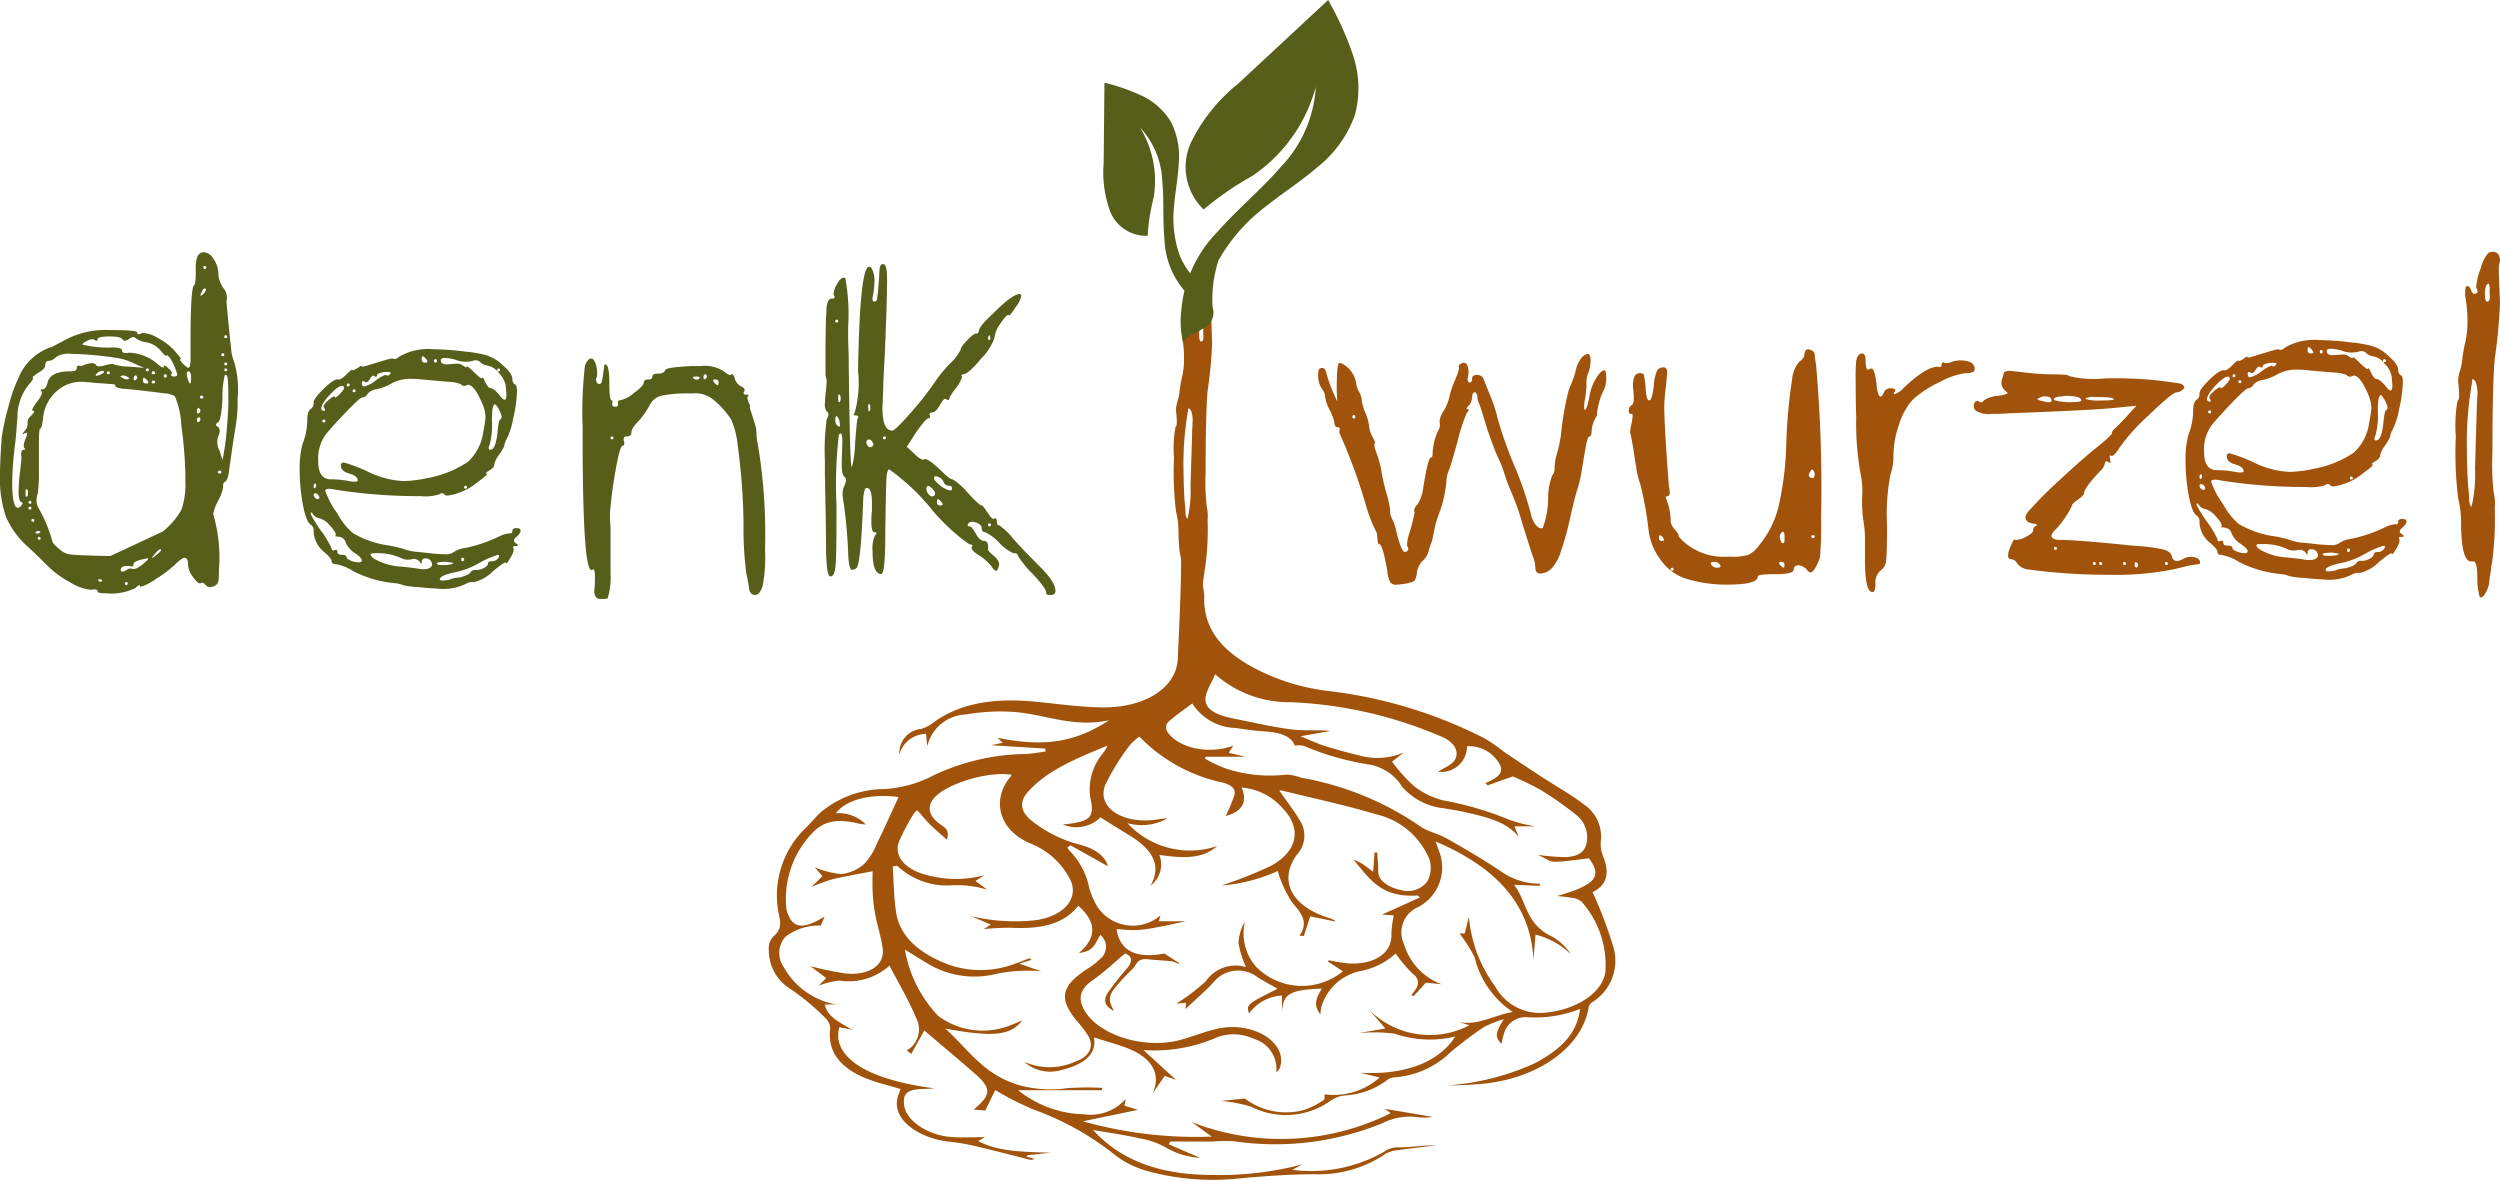 <svg xmlns="http://www.w3.org/2000/svg" xmlns:xlink="http://www.w3.org/1999/xlink" width="156.465" height="73.85" viewBox="0 0 156.465 73.85">
  <defs>
    <clipPath id="clip-path">
      <rect id="Rechteck_2" data-name="Rechteck 2" width="156.465" height="73.85" fill="none"/>
    </clipPath>
  </defs>
  <g id="Gruppe_3" data-name="Gruppe 3" clip-path="url(#clip-path)">
    <path id="Pfad_177" data-name="Pfad 177" d="M12.251,22.455V22.2q0-.946.509-.945a.783.783,0,0,1,.581.382,1.736,1.736,0,0,1,.327.963,1.654,1.654,0,0,0,.291.873.944.944,0,0,1,.218.837q0,.255.291,3.018a2.292,2.292,0,0,0,.181.763,6.238,6.238,0,0,1,.219,2.362,8.306,8.306,0,0,1-.11,1.637q-.182,1.092-.436,2.945-.074.546-.29.618c-.049.025-.073.146-.073.365a3.178,3.178,0,0,1-.309.8,2.864,2.864,0,0,0-.31.835l.036.037v.073a9.51,9.51,0,0,1,.327,3.345,5.071,5.071,0,0,1-.036.726.425.425,0,0,1-.346.346.39.39,0,0,1-.454-.092c-.1-.146-.206-.181-.327-.108h-.036c-.1,0-.244-.139-.437-.418a1.322,1.322,0,0,1-.29-.672c0-.339-.073-.51-.218-.51-.121,0-.339.158-.654.472a7.035,7.035,0,0,1-1.127.837A3.215,3.215,0,0,1,8.8,42.2l-.036-.036c0-.12-.1-.085-.29.109A3.438,3.438,0,0,1,6.58,42.6c-.315,0-.472-.037-.472-.11,0-.121-.134-.157-.4-.108H5.671A3.03,3.03,0,0,1,4.4,41.923a6.1,6.1,0,0,1-1.418-1.034q-.872-.874-1.2-1.164a5.44,5.44,0,0,1-1.4-1.891A7.2,7.2,0,0,1,0,35.216q0-.943.109-2.363a13.938,13.938,0,0,1,.418-1.926,9.491,9.491,0,0,1,.636-1.819,3.372,3.372,0,0,1,2.073-1.926q.036,0,.981-.51a5.417,5.417,0,0,1,2.618-.545c1.163,0,1.745.05,1.745.146,0,.123.085.146.255.073l.036-.036H8.98a2.162,2.162,0,0,1,.927.327,3.856,3.856,0,0,1,1,.762q.254.293.346.418c.059.085.078.127.054.127-.073.025-.025.123.146.292s.278.254.327.254c.1,0,.146-.181.146-.546V26.856q0-3.382.218-3.528c.073-.048.109-.338.109-.873m-5.2,5.381a20.664,20.664,0,0,0-2.581-.218,1.514,1.514,0,0,0-.945.183.711.711,0,0,1-.473.255c-.146,0-.218.085-.218.254s-.158.339-.472.509c-.218.144-.327.242-.327.29.073,0,.036.1-.11.292a3.2,3.2,0,0,0-.835,2.144Q.982,33.071.945,33.253a21.367,21.367,0,0,0-.181,2.4q0,1.6.363,1.6a.209.209,0,0,0,.146-.073c.169-.169.181-.267.036-.29q-.146-.109-.146-.655A11.856,11.856,0,0,1,1.254,35c.06-.533.091-.824.091-.874-.05-.338,0-.508.145-.508.1,0,.109-.037.036-.11s-.049-.265.073-.581c.121-.267.134-.387.036-.364a.277.277,0,0,0-.109.037q-.074.072-.109.036a.763.763,0,0,1,.146-.217.646.646,0,0,0,.163-.472.5.5,0,0,1,.2-.437c.219-.218.267-.327.146-.327s-.036-.194.255-.582q.4-.509.254-.654c-.073-.073-.049-.108.073-.108.146,0,.254-.146.327-.437q.182-.691,1.418-.691c.266,0,.4-.06.4-.181s.048-.181.145-.181a.183.183,0,0,0,.218,0q.726-.291.873,0c.073.071.26.067.564-.019s.478-.1.527-.054a3.6,3.6,0,0,0,1.017.144l.873.073-.654-.29a3.757,3.757,0,0,0-1.309-.365M1.6,36.38c0,.123.012.181.036.181.1,0,.134-.108.109-.327a.146.146,0,0,0-.036-.108c-.073-.073-.109-.037-.109.108Zm.364.545c0-.073-.025-.108-.074-.108a.1.1,0,0,0-.108.108c0,.05.036.073.108.073a.064.064,0,0,0,.074-.073m0,.365c0-.073-.025-.11-.074-.11a.1.1,0,0,0-.108.11c0,.048.036.073.108.073a.065.065,0,0,0,.074-.073m.182.763c0-.073-.025-.11-.073-.11a.1.1,0,0,0-.109.11c0,.048.036.071.109.071a.064.064,0,0,0,.073-.071m.073.763a.174.174,0,0,0,.254,0c.1-.073.06-.108-.108-.108-.1.025-.146.06-.146.108m4.8-9.307c-.048,0-.139-.005-.273-.017s-.308-.025-.526-.037-.412-.03-.582-.054c-.073,0-.169-.007-.29-.019s-.206-.017-.255-.017a2.232,2.232,0,0,0-1.127.29A2.548,2.548,0,0,0,2.69,31.689c-.049.412-.109.619-.182.619q-.074,0-.073,1.018v1.49a11.208,11.208,0,0,1-.072,1.563,1.091,1.091,0,0,0,0,.8,9.258,9.258,0,0,1,.909,2.145q0,.145.436.509a1.231,1.231,0,0,0,.763.345q.473.056,2.327.091h.109l3.272-1.528a4.608,4.608,0,0,0,1.181-1.38A4.857,4.857,0,0,0,11.6,35.58v-.545a27.788,27.788,0,0,0-.254-2.962,5.33,5.33,0,0,0-.4-1.8,1.306,1.306,0,0,0-.618-.181Q8,29.8,7.671,29.8c-.29-.048-.436-.1-.436-.146,0-.1-.073-.146-.219-.146M2.545,39.179a.1.1,0,0,0-.109-.108c-.049,0-.072.036-.072.108a.064.064,0,0,0,.072.073c.073,0,.109-.025.109-.073M8.07,26.692q-.291.2-.4.019c-.073-.121-.352-.183-.836-.183s-.727.062-.727.183c0,.1-.061.108-.181.036q-.183-.145-.691.181c-.073.073-.1.11-.073.11a6.567,6.567,0,0,0,1.854.181q.618,0,.619.181c0,.146.146.2.436.146h.073a2.911,2.911,0,0,1,1.782.764c.218.17.327.206.327.108,0-.121.1-.084.29.11.194.169.255.291.182.364-.024.048-.018.085.019.108a.287.287,0,0,0,.163.036c.121,0,.182-.048.182-.144a4.06,4.06,0,0,0-.4-.947c-.122-.169-.206-.254-.254-.254,0,.123-.122.037-.364-.254a1.55,1.55,0,0,0-.909-.545,1.477,1.477,0,0,1-.726-.292c-.049-.073-.171-.042-.365.092m-1.563,2.09c0-.121-.108-.133-.327-.036a.63.63,0,0,0-.163.146c-.036.048-.036.078,0,.09a.266.266,0,0,0,.163-.019c.218-.1.327-.156.327-.181M6.181,41.833a.163.163,0,0,0,.182.036c.048-.048.023-.1-.073-.146-.146,0-.182.037-.109.11m.691-13.015a.1.1,0,0,0-.109-.11c-.048,0-.073.037-.073.11a.065.065,0,0,0,.073.073c.073,0,.109-.025.109-.073m1.236.327a.89.89,0,0,0-.4-.183.483.483,0,0,0-.182.073.866.866,0,0,0,.4.183.432.432,0,0,0,.181-.073m.837,11.633q.436-.362.29-.362-.872.145-.873.362c0,.1-.036.146-.109.146-.436-.074-.667-.011-.691.183a.045.045,0,0,0,0,.071c.049.1.157.091.327-.017s.29-.14.363-.091q.254.074.691-.292M8,41.979c0-.048-.036-.073-.108-.073a.065.065,0,0,0-.073.073c0,.073.024.108.073.108A.1.1,0,0,0,8,41.979m.364-12.871c0,.171.048.212.146.127s.1-.175,0-.273c-.072,0-.121.05-.146.146m.8.365c.17,0,.157-.1-.036-.292l-.109-.073c-.049,0-.072.062-.072.183s.072.181.218.181m.146-.837c0-.073-.025-.108-.073-.108a.1.1,0,0,0-.109.108c0,.05.036.073.109.073a.064.064,0,0,0,.073-.073m.4.183a.1.1,0,0,0-.11-.11.1.1,0,0,0-.108.11c0,.048.036.073.108.073s.11-.025.11-.073m0,.546c0-.05-.037-.073-.11-.073s-.108.023-.108.073a.1.1,0,0,0,.108.108.1.1,0,0,0,.11-.108m.363,10.542q0-.218-.4.254c-.121.146-.175.224-.163.237s.091-.042.237-.164c.218-.169.327-.278.327-.327M10.434,29c0-.073-.025-.108-.073-.108a.108.108,0,1,0,0,.217c.048,0,.073-.036.073-.108m1.527.108q0-.4-.182-.4c-.073.025-.1.091-.091.2a1.552,1.552,0,0,0,.091.365c.048.133.085.2.109.2.048,0,.073-.121.073-.365m.364,2.073c0,.169.048.212.146.127a.165.165,0,0,0,0-.273c-.025-.048-.055-.054-.091-.019a.224.224,0,0,0-.054.164m0,.545c0,.169.048.212.146.128a.166.166,0,0,0,0-.273c-.073,0-.122.048-.146.146m.4-1.418c0-.049-.036-.073-.109-.073s-.108.024-.108.073a.109.109,0,0,0,.218,0m0-6.436c.146-.169.194-.277.146-.327-.073-.073-.158,0-.255.218q-.183.365.109.108m.182-1.672c0-.048-.036-.073-.109-.073a.064.064,0,0,0-.073.073c0,.073.024.108.073.108a.1.1,0,0,0,.109-.108m1.381,8.616v-.509c0-.873-.036-1.321-.109-1.346a.151.151,0,0,0-.108-.036,5.477,5.477,0,0,0-.146,1.455q-.074,1.418-.291,1.527c-.146.1-.157.181-.036.254q.254.146.073.582a1.1,1.1,0,0,0,.073.945l.182.581.146-.835q.144-1.018.218-2.618m-.436,4.217a.109.109,0,0,0-.218,0c0,.05.036.073.109.073s.109-.023.109-.073m.182-7.344a.1.1,0,0,0-.109-.108c-.049,0-.073.036-.073.108a.064.064,0,0,0,.073.073c.073,0,.109-.023.109-.073m.181-1.127a.1.1,0,0,0-.109-.11c-.049,0-.072.037-.072.11a.064.064,0,0,0,.072.074c.073,0,.109-.025.109-.074m0,1.672c0-.048-.036-.073-.109-.073a.064.064,0,0,0-.072.073c0,.073.023.11.072.11a.1.1,0,0,0,.109-.11m0,.4a.1.1,0,0,0-.109-.108c-.049,0-.072.036-.072.108,0,.05.023.073.072.073.073,0,.109-.023.109-.073" transform="translate(0 -5.471)" fill="#565e1a"/>
    <path id="Pfad_178" data-name="Pfad 178" d="M31.478,29.905a3.555,3.555,0,0,1,2.109-.472,16.675,16.675,0,0,1,2,.144,8.248,8.248,0,0,1,1.308.218,2.636,2.636,0,0,1,1.073.637q.6.527.6.853a.39.39,0,0,0,.182.365c.072.025.108.169.108.435a8.165,8.165,0,0,1-.236,1.673,4.56,4.56,0,0,1-.418,1.309,1.057,1.057,0,0,0-.146.436,3.663,3.663,0,0,1-.327.545,1.5,1.5,0,0,0-.291.581c0,.146-.109.28-.327.4q-.291.182-.182.181.218,0-.545.545a3.746,3.746,0,0,1-1.854.837c-.121,0-.194-.025-.218-.073-.073-.1-.181-.1-.327,0a2.961,2.961,0,0,1-1.164.108,33.268,33.268,0,0,1-5.307-.4q-.654-.145-.654.073a5.381,5.381,0,0,0,.745,1.4,4.262,4.262,0,0,0,1,1.255,6.065,6.065,0,0,0,2,.726,8.7,8.7,0,0,1,1.054.219,3.455,3.455,0,0,0,.945.218c.048,0,.29.023.727.073a9.7,9.7,0,0,0,.981.071.863.863,0,0,0,.546-.108,1.728,1.728,0,0,1,.8-.291,8.912,8.912,0,0,0,2.109-.727,1.758,1.758,0,0,1,.653-.181c.024.025.056.017.092-.019a.177.177,0,0,0,.054-.127c0-.121.084-.181.254-.181.122,0,.2.023.236.071a.2.2,0,0,1,0,.2.753.753,0,0,1-.236.273c-.194.169-.206.3-.036.4q.253.182,0,.182c-.171,0-.218.048-.146.146q.071.218-.328.8c-.072.121-.12.158-.145.108,0-.1-.267.073-.8.51a2.509,2.509,0,0,1-1.2.691.782.782,0,0,0-.509.108,3.212,3.212,0,0,1-1.818.292q-.255,0-1.2-.092a4.671,4.671,0,0,1-.946-.127c0-.023-.133-.06-.4-.108a7.112,7.112,0,0,1-2.69-.763,3,3,0,0,0-1.091-.437c-.17,0-.255-.06-.255-.181s-.158-.314-.472-.581a1.723,1.723,0,0,1-.655-1.309.427.427,0,0,0-.181-.4q-.292-.182-.492-1.256a11.981,11.981,0,0,1-.2-2.2,5.813,5.813,0,0,1,.182-1.6,4.085,4.085,0,0,0,.291-1.454c0-.387.073-.63.218-.728a.426.426,0,0,0,.181-.4q0-.254.618-.854t.873-.6h.036q.146.072.546-.327c.242-.243.364-.328.364-.255,0,.05.132-.011.4-.181.121-.1.181-.108.181-.037,0,.025.14,0,.419-.09s.581-.175.908-.273a4.155,4.155,0,0,1,.564-.146h.036c.121.074.254.036.4-.108m-5.526,9.851a7.846,7.846,0,0,0,.653,1.055,5.827,5.827,0,0,1,.655,1.091c0,.12.06.157.182.108s.181-.011.181.11.1.181.291.181.291.06.291.181c0,.05.085.11.255.183a1.225,1.225,0,0,0,.472.108c.146,0,.218-.037.218-.108,0-.123-.145-.278-.436-.472a1.426,1.426,0,0,1-.581-.691.468.468,0,0,0-.437-.327l-.218-.037.036-.036V41.03q0-.182-.382-.582a1.282,1.282,0,0,0-.636-.436.6.6,0,0,1-.4-.255q-.145-.216-.145,0m.181-1.78a.215.215,0,0,0,.036.146c.049.023.085-.007.109-.091a.19.19,0,0,0-.036-.2c-.049,0-.085.048-.109.146m.364.762a.326.326,0,0,0-.218-.29.144.144,0,0,0-.146.073.326.326,0,0,0,.218.29.145.145,0,0,0,.146-.073M34.6,31.469c-.074,0-.316-.019-.728-.056s-.74-.067-.982-.091a5.952,5.952,0,0,0-.726-.037,2.435,2.435,0,0,0-1.164.292,3.191,3.191,0,0,1-.945.364.809.809,0,0,0-.545.29.406.406,0,0,1-.328.218c-.1,0-.442.31-1.035.927s-1.025,1.1-1.291,1.436a2.585,2.585,0,0,0-.437,1.636q0,1.127.8,1.128a5.74,5.74,0,0,1,1.127.108,1.761,1.761,0,0,0,.363.036c.121,0,.182-.023.182-.073q0-.29-.545-.435c-.339-.1-.509-.267-.509-.509a.161.161,0,0,1,.182-.182,9.488,9.488,0,0,1,1.6.619,5.657,5.657,0,0,0,2.144.545,7.8,7.8,0,0,0,1.454-.181,6.666,6.666,0,0,0,2.563-1.018,3.085,3.085,0,0,0,.964-1.854,9.075,9.075,0,0,0,.145-.945,2.3,2.3,0,0,0-.181-.8c-.34-.824-.654-1.236-.946-1.236l-.036.036H35.7a.275.275,0,0,1-.364-.073,2.448,2.448,0,0,0-.726-.144m-6.581.4c0-.1-.036-.146-.109-.146-.169,0-.431.187-.781.562s-.528.662-.528.855c0,.1.061.146.183.146.073,0,.073-.06,0-.183q-.146-.145.291-.509c.241-.193.363-.254.363-.181.024.073.121.024.29-.146q.291-.291.291-.4M26.861,33.94c0-.073-.025-.108-.073-.108a.1.1,0,0,0-.11.108c0,.05.036.074.11.074a.065.065,0,0,0,.073-.074m1.527-2.289c0-.048-.036-.073-.109-.073a.064.064,0,0,0-.073.073c0,.073.024.108.073.108a.1.1,0,0,0,.109-.108m.363.4c0-.073-.024-.108-.073-.108a.1.1,0,0,0-.108.108c0,.05.036.073.108.073a.064.064,0,0,0,.073-.073m2.182-1.091c.048-.048.011-.085-.109-.108h-.218c-.339.048-.509.121-.509.217s-.061.11-.182.037c-.073-.048-.163.019-.273.2s-.212.236-.31.165c-.121-.073-.182-.05-.182.071,0,.146.049.218.146.218a1.78,1.78,0,0,0,.709-.362,2.129,2.129,0,0,1,.637-.365l.072.036c.048.05.121.014.218-.108m.8,11.6a3.6,3.6,0,0,0-1.744-.362c-.195,0-.291.023-.291.071,0,.146.206.3.618.472a3.78,3.78,0,0,0,1.236.292q.8.074,1.2.146a1.506,1.506,0,0,0,.472,0,.456.456,0,0,0,.273-.146.219.219,0,0,0,.019-.255.33.33,0,0,0-.2-.218.36.36,0,0,0-.292-.019.2.2,0,0,0-.127.2c0,.146-.048.135-.146-.036a.487.487,0,0,0-.49-.127,1.037,1.037,0,0,1-.528-.019m1.382-12.288c.194,0,.182-.108-.036-.327l-.109-.073c-.048,0-.073.061-.073.181a.193.193,0,0,0,.218.219m.727-.108c0-.073-.024-.111-.073-.111a.1.1,0,0,0-.108.111.1.1,0,0,0,.108.108c.049,0,.073-.036.073-.108M34.9,42.81l-.218-.036-.255-.037c-.388,0-.581.037-.581.11,0,.048.078.079.236.091a2.165,2.165,0,0,0,.492-.019.618.618,0,0,0,.327-.11m2.8-.327a.15.15,0,0,0,.036-.108.065.065,0,0,0-.073-.073,5.887,5.887,0,0,0-1.164.508,5.216,5.216,0,0,1-1.345.546q-1.127.218-1.127.472c0,.073.109.1.327.073s.328-.048.328-.073a1.984,1.984,0,0,1,.581-.108c.388-.1.619-.206.691-.327a.315.315,0,0,1,.255-.146.929.929,0,0,0,.545-.108c.194-.1.29-.194.29-.292s.085-.146.255-.146a.457.457,0,0,0,.4-.218m-.728-12.032a.746.746,0,0,1-.4-.2.425.425,0,0,0-.472-.09A1.754,1.754,0,0,1,35,30.087a2.934,2.934,0,0,0-.655-.109q-.254,0-.254.145a.318.318,0,0,0,.036.146.443.443,0,0,0,.327.11c.048,0,.146-.007.291-.019s.255-.019.327-.019a.563.563,0,0,1,.4.11c.17.121.255.144.255.071v-.036a2.854,2.854,0,0,1,.437.381c.267.255.423.382.472.382h.036c0-.073.036-.06.108.036a1.406,1.406,0,0,1,.073.183c.146.266.255.4.328.4.145,0,.338.146.581.435.145.2.254.291.327.291s.109-.12.109-.364c0-.023-.006-.09-.019-.2a2.585,2.585,0,0,1-.018-.273,1.532,1.532,0,0,0-.454-.854,1.122,1.122,0,0,0-.746-.454M35.55,42.593a.1.1,0,0,0-.109-.11c-.049,0-.073.037-.073.11s.024.108.073.108a.1.1,0,0,0,.109-.108m.182-4.508a.1.1,0,0,0-.109-.108c-.048,0-.073.036-.073.108a.064.064,0,0,0,.073.073c.073,0,.109-.024.109-.073M37.8,33.831q.183-.071.019-.437a1.794,1.794,0,0,0-.273-.472.109.109,0,0,0-.073-.036q-.183,0-.182,1.017A4.883,4.883,0,0,1,37.15,35.4c-.1.217-.085.327.036.327q.362,0,.472-1.272c.048-.412.1-.619.145-.619m0-3.091a.1.1,0,0,0-.108-.108c-.049,0-.073.036-.073.108a.064.064,0,0,0,.073.073c.073,0,.108-.023.108-.073" transform="translate(-6.502 -7.576)" fill="#565e1a"/>
    <path id="Pfad_179" data-name="Pfad 179" d="M49.25,30.652c.12-.291.254-.437.4-.437.1,0,.181.1.254.291a1.743,1.743,0,0,1,.108.619.783.783,0,0,1-.036.29.285.285,0,0,0,.146.4.172.172,0,0,0,.181-.144,3.888,3.888,0,0,0,.073-.418c.025-.183.048-.333.073-.456,0-.144.024-.217.073-.217q.254,0,.255,1.2c0,.7.048,1.054.146,1.054.048,0,.06.068.037.2s.036.2.181.2.206-.067.181-.2.013-.2.11-.2a1.939,1.939,0,0,0,.873-.454q.618-.453.618-.637c0-.144.1-.217.29-.217.17,0,.255-.06.255-.183s.121-.181.362-.181.388-.073.437-.219q.036-.18,1.672-.254h.545a2.189,2.189,0,0,1,1.455.327q.363.293.436.219a.091.091,0,0,1,.146,0,.518.518,0,0,1,.11.254.766.766,0,0,0,.4.472c.194.1.254.206.181.327s-.037.183.108.183c.171,0,.206.048.11.146-.025.023-.019.09.017.2s.073.206.11.29.042.128.019.128,0,.108.073.327.144.448.217.691a2.569,2.569,0,0,1,.11.435,4.676,4.676,0,0,0,.108.982,34.309,34.309,0,0,1,.437,6.543,9.448,9.448,0,0,1-.146,2.219c-.123.387-.278.581-.472.581q-.365,0-.4-.545c-.073-.437-.122-.691-.146-.764a21.378,21.378,0,0,1-.183-3.162,38.736,38.736,0,0,0-.362-4.871,5.317,5.317,0,0,0-.4-1.619,5.322,5.322,0,0,0-1.164-1.291,1.78,1.78,0,0,0-1.272-.362h-.4a7.514,7.514,0,0,0-1.619.163,1.15,1.15,0,0,0-.672.6,4.959,4.959,0,0,1-.691.981c-.29.291-.435.522-.435.691s-.1.255-.291.255c-.169,0-.231.1-.182.291s.024.291-.073.291q-.109,0-.254.581a26.878,26.878,0,0,0-.545,3.671v.327a9.466,9.466,0,0,1,.036.982v2.436a4.376,4.376,0,0,1-.181,1.563,2.2,2.2,0,0,1-.437.036c-.267,0-.4-.169-.4-.508,0-.025.006-.091.019-.2a2.444,2.444,0,0,0,.019-.273c.023-.63-.013-.922-.11-.873a.155.155,0,0,1-.108.036q-.509,0-.546-7.344V34.541a24.774,24.774,0,0,1,.146-3.889M51.03,35.2c0-.073-.023-.11-.071-.11a.1.1,0,0,0-.11.11c0,.048.037.073.11.073a.064.064,0,0,0,.071-.073m5.054-3.709c.146.073.254.06.327-.036.048-.048.025-.085-.073-.11h-.146c-.1,0-.158.012-.181.037s0,.06.073.108m.581-.146c0,.17.05.212.146.127a.162.162,0,0,0,0-.271c-.073,0-.12.048-.146.144m.947.364c0-.121-.073-.181-.218-.181-.171,0-.158.1.036.29l.11.073c.048,0,.073-.06.073-.181" transform="translate(-12.64 -7.777)" fill="#565e1a"/>
    <path id="Pfad_180" data-name="Pfad 180" d="M81.3,40.345a2.889,2.889,0,0,1-.873-.655,2.951,2.951,0,0,0-.872-.654q-.218,0-.218-.254c0-.146-.117-.26-.346-.345s-.4-.067-.491.054q-.109.182.073.181c.1,0,.231.158.4.472q.254.438.51.437c.194,0,.277.169.254.508-.025.073.1.218.364.437.29.241.388.472.29.691a.792.792,0,0,1-.108.217c-.025.025-.06.025-.11,0a.8.8,0,0,1-.217-.254,3.417,3.417,0,0,0-.837-.727c-.339-.218-.472-.387-.4-.509.073-.1.023-.144-.146-.144a12.1,12.1,0,0,1-2.508-2.364,13.643,13.643,0,0,0-2.508-2.326c-.1,0-.158.181-.181.546s-.05,1.5-.073,3.416q0,2.582-.255,2.581-.545,0-.544-1.453a1.981,1.981,0,0,1,.144-.945q.218-.219-.036-.219c-.122,0-.181-.231-.181-.691a4.756,4.756,0,0,1,.036-.654v-.472c0-.558-.085-.874-.254-.945a.153.153,0,0,0-.2.108,2.333,2.333,0,0,0-.091.546q-.147,4.18-.435,4.363a.64.64,0,0,1-.256.108q-.218,0-.254-1.091a29.761,29.761,0,0,0-.327-3.417,1.269,1.269,0,0,1,.108-.8c.121-.267.11-.448-.036-.545-.1-.073-.146-.339-.146-.8,0-.146.006-.381.019-.71s.017-.55.017-.672c0-.339-.036-.508-.108-.508-.025,0-.061.025-.108.073a27.228,27.228,0,0,0-.146,4.471q0,2.982-.054,3.654t-.273.745h-.073q-.218,0-.255-1.6,0-1.308-.073-4.727v-.908a14.241,14.241,0,0,1,.11-2.581q.218-.4,0-.51a.7.7,0,0,1-.11-.472q0-.218.056-.745c.036-.351.054-.576.054-.673v-.108l-.037-.073-.036-.218V27.875q0-2,.073-2.944c.048-.339.146-.509.291-.509.194,0,.255-.06.181-.181a.148.148,0,0,1-.037-.11,1.357,1.357,0,0,1,.219-.636c.146-.254.278-.382.4-.382h.11a12.307,12.307,0,0,1,.181,3.054v.691q0,.255.019.709c.011.3.017.6.017.891q.075,6.471.183,6.47l.036-.036a6.969,6.969,0,0,0,.183-1.472q.11-1.4.145-1.473c.1-.146.06-.218-.109-.218q-.218,0-.073-.144a7.015,7.015,0,0,0,.219-2.654q.109-6.507.691-6.507a.206.206,0,0,1,.146.073,1.609,1.609,0,0,1,.181.98,4.474,4.474,0,0,1-.073.691c-.073.291-.049.435.073.435s.181-.084.181-.254c.048-.29.1-.873.146-1.744.023-.292.12-.4.291-.327q.182.072.181.981,0,1.273-.146,4.727c-.048.8-.079,1.412-.09,1.836s-.031.9-.056,1.435q0,1.42.618,1.419.182,0,1.164-1.127a19.247,19.247,0,0,0,1.49-1.891,8.32,8.32,0,0,1,.982-1.2,2.951,2.951,0,0,0,.654-.872c0-.1.133-.285.4-.564s.448-.418.545-.418h.037c.073,0,.121-.048.144-.146q0-.291.91-1.127,1.2-1.2,1.636-1.2a.1.1,0,0,1,.108.11,1.6,1.6,0,0,1-.362.726c-.218.339-.351.51-.4.51a.033.033,0,0,0-.037-.037c-.1,0-.267.181-.508.545a1.746,1.746,0,0,0-.365.873,3.353,3.353,0,0,1-.818,1.291q-.819,1-1.145,1c-.073.023-.108.048-.108.071a.3.3,0,0,1,.036.11,2.061,2.061,0,0,1-.4.708,3.034,3.034,0,0,0-.4.637.085.085,0,0,1-.054.091c-.037.013-.079-.006-.128-.056q-.145-.107-.4.364c-.169.316-.339.473-.509.473-.123,0-.164.06-.127.181s0,.183-.091.183-.352.291-.764.873l-.581.909.472.436a1.879,1.879,0,0,0,.382.31c.11.06.176.079.2.054a.1.1,0,0,1,.073-.037q.291,0,1.236.945c.241.218.412.328.509.328a3.868,3.868,0,0,1,.873.762c.533.583.847.873.945.873.048,0,.163.141.345.418s.308.419.381.419H80.1c.048-.048.09-.054.127-.019a.287.287,0,0,1,.054.2c.024.17.061.243.108.218h.037a4.269,4.269,0,0,1,.908.873q.472.546,1.673,1.746.945.946.945,1.49,0,.254-.291.254c-.146,0-.231-.012-.254-.037a.139.139,0,0,1-.037-.108v-.036q0-.218-.835-1.128a5.972,5.972,0,0,1-.945-1.164c0-.1-.1-.144-.291-.144M70.355,25.839a.1.1,0,0,0-.108-.108c-.05,0-.073.036-.073.108a.063.063,0,0,0,.073.073c.073,0,.108-.023.108-.073m-.036,6.544c.1.073.146.048.146-.073-.025-.291-.1-.472-.218-.545-.05.025-.073.1-.073.218a.468.468,0,0,0,.146.4m.036-1.673c0,.123.012.183.037.183.1,0,.131-.11.108-.327a.154.154,0,0,0-.036-.11c-.073-.073-.11-.036-.11.11ZM72.5,33.4a.27.27,0,0,0-.183-.164.156.156,0,0,0-.163.054.253.253,0,0,0-.019.218c.1.218.218.268.364.146a.177.177,0,0,0,0-.254m-.255-2.109c0,.121.013.181.037.181.073-.023.1-.133.073-.327a.142.142,0,0,0-.037-.108c-.048-.05-.073-.037-.073.036a.326.326,0,0,0,0,.218m1.091,1.855c0-.073-.025-.11-.073-.11a.1.1,0,0,0-.108.11c0,.048.036.073.108.073a.065.065,0,0,0,.073-.073m2.981,3.635c.171-.1.134-.267-.108-.509-.123-.123-.218-.158-.291-.11a.4.4,0,0,0,.054.437c.11.169.224.231.345.182m.656-.837a.582.582,0,0,0-.473-.4c-.1-.024-.146.012-.146.11,0,.121.181.314.546.581.387.218.581.244.581.073,0-.121-.067-.181-.2-.181a.34.34,0,0,1-.308-.183m-.218,1.418q.29,0-.037-.327l-.109-.073c-.049,0-.073.062-.073.183a.192.192,0,0,0,.219.217m2.981-10.506A.216.216,0,0,0,79.77,27c.05.025.085,0,.11-.073l-.037-.218c-.048,0-.085.05-.108.146m.181,11.707c0-.048-.036-.073-.108-.073a.064.064,0,0,0-.073.073c0,.073.023.108.073.108a.1.1,0,0,0,.108-.108" transform="translate(-17.895 -5.728)" fill="#565e1a"/>
    <path id="Pfad_181" data-name="Pfad 181" d="M127.6,30.053a.6.6,0,0,1,.362-.217c.121,0,.183.133.183.4a2.337,2.337,0,0,1-.146.8,1.307,1.307,0,0,0-.11.581,5.434,5.434,0,0,1-.108,1.128,2.226,2.226,0,0,0-.037.435c0,.1.013.146.037.146.1,0,.206-.339.327-1.018a3.105,3.105,0,0,1,.4-.981c.193-.314.364-.472.509-.472.073,0,.108.146.108.435a1.8,1.8,0,0,1-.146.8,3.971,3.971,0,0,0-.435,1.6,2.068,2.068,0,0,0-.329.873c0,.291-.048.437-.144.437q-.109,0-.218.6T127.6,37.07a7.953,7.953,0,0,1-.291,1.271q-.147.438-.437,1.728a18.772,18.772,0,0,1-.581,2.109,2.709,2.709,0,0,1-.582,1.072,1.061,1.061,0,0,1-.69.327c-.218,0-.328-.121-.328-.363a2.048,2.048,0,0,0-.181-.763q-.109-.327-.637-2.018a15.638,15.638,0,0,0-.78-2.165c-.121-.29-.238-.61-.346-.962a6.3,6.3,0,0,0-.381-.964c-.123-.241-.352-.849-.691-1.817-.291-.97-.46-1.5-.509-1.6a.966.966,0,0,1-.108-.435c-.024-.194-.1-.279-.218-.255a.464.464,0,0,0-.108.218.835.835,0,0,1-.218.618q-.219.219-.074.219.182,0-.036.218a10.365,10.365,0,0,0-.582,1.8q-.472,1.69-.545,1.8a1.891,1.891,0,0,0-.146.581,7.523,7.523,0,0,1-.472,2.145,5.024,5.024,0,0,0-.273.928q-.128.6-.163.781a3.816,3.816,0,0,0-.2.582,1.253,1.253,0,0,1-.346.619,1.3,1.3,0,0,0-.4.762,1.124,1.124,0,0,1-.164.546,2.545,2.545,0,0,1-.746.183,2.131,2.131,0,0,1-.4.036.4.4,0,0,1-.364-.164,1.921,1.921,0,0,1-.181-.708c-.194-1.114-.365-1.672-.509-1.672-.05,0-.079-.056-.091-.164s-.024-.231-.037-.364a.5.5,0,0,0-.054-.235,9.487,9.487,0,0,1-.618-1.564,33.479,33.479,0,0,0-1.637-4.508.459.459,0,0,1-.036-.327c.024-.1-.012-.146-.108-.146-.146,0-.218-.1-.218-.291a3.079,3.079,0,0,0-.291-.78,2.829,2.829,0,0,1-.291-.818.776.776,0,0,0-.146-.437,1.468,1.468,0,0,1-.29-.945c0-.242.036-.375.108-.4q.329-.182.437.4a9.34,9.34,0,0,0,.362,1.018l.291.655-.036-.655c0-.629.011-1.054.036-1.272a1.27,1.27,0,0,1,.091-.473c.036-.048.14-.023.308.073a1.694,1.694,0,0,1,.8,1.272,1.442,1.442,0,0,0,.183.473,1.028,1.028,0,0,1,.146.509,3.472,3.472,0,0,0,.236.781,3.111,3.111,0,0,1,.237.89,1.083,1.083,0,0,0,.09.346,2.614,2.614,0,0,0,.2.418l.073.181c-.073.123-.048.327.073.619a7.917,7.917,0,0,1,.291.982,13.011,13.011,0,0,0,.346,1.581,6.741,6.741,0,0,1,.235,1.036,1,1,0,0,0,.146.619,2.946,2.946,0,0,1,.237.726,7.122,7.122,0,0,0,.273.928c.1.254.194.382.29.382l.037-.036h.036a.189.189,0,0,0,.073-.292q-.11-.18.146-.982a11.525,11.525,0,0,0,.291-1.163v-.036l-.037-.073a.606.606,0,0,1,.218-.4,2.547,2.547,0,0,0,.327-.836q.327-2.109.51-2.109c.073,0,.108-.073.108-.217a3.6,3.6,0,0,1,.364-1.49.647.647,0,0,0,.073-.51,1.315,1.315,0,0,1,.254-.691,3.217,3.217,0,0,0,.382-.964,5.325,5.325,0,0,1,.345-1q.291-.689.218-.8c-.025-.073.037-.146.181-.219a.245.245,0,0,1,.364.146,1.142,1.142,0,0,1,.038.653c-.05.268-.014.4.108.4.1,0,.146-.083.146-.254a.2.2,0,0,1,.163-.2.494.494,0,0,1,.345.019.332.332,0,0,1,.218.254q.036.075.419,1.037a8,8,0,0,1,.454,1.4,25.21,25.21,0,0,0,.982,2.8A22.806,22.806,0,0,1,124.4,39.8a1.584,1.584,0,0,0,.273.672c.131.181.26.273.381.273a.147.147,0,0,0,.108-.036,5.613,5.613,0,0,0,.328-1.964,3.9,3.9,0,0,1,.255-1.308.658.658,0,0,0,.146-.473,3.218,3.218,0,0,1,.146-.872,8.242,8.242,0,0,0,.254-1.2,18.321,18.321,0,0,1,.508-2.871,8.449,8.449,0,0,0,.4-1.055,1.849,1.849,0,0,1,.4-.91m-14.18,3.709c0-.073-.023-.11-.071-.11a.1.1,0,0,0-.11.11.1.1,0,0,0,.11.108c.048,0,.071-.036.071-.108" transform="translate(-28.598 -7.68)" fill="#a1530b"/>
    <path id="Pfad_182" data-name="Pfad 182" d="M148.329,29.552a.156.156,0,0,1,.165-.108.528.528,0,0,1,.272.091.273.273,0,0,1,.146.235,1.8,1.8,0,0,0,.019.218c.011.1.03.219.054.365a2.312,2.312,0,0,1,.036.327,88.521,88.521,0,0,1,.291,9.343,22.98,22.98,0,0,1-.073,2.473q-.362.909-.581.908a.293.293,0,0,1-.218-.146.8.8,0,0,0-.346-.255.5.5,0,0,0-.345-.019.228.228,0,0,0-.146.238c0,.193-.376.291-1.127.291s-1.128.048-1.128.146q0,.509-1.89.508a8.472,8.472,0,0,1-2.69-.4A3.066,3.066,0,0,1,139.26,42.6a3.823,3.823,0,0,1-.746-1.854,22.117,22.117,0,0,0-.508-2.835,5.216,5.216,0,0,1-.256-1.018c-.217-1.406-.339-2.119-.362-2.145-.05-.048-.024-.291.073-.728q.109-.544,0-.544a.1.1,0,0,1-.127-.019.222.222,0,0,1-.056-.164.386.386,0,0,1,.183-.362q.182-.109.108-.8a1.8,1.8,0,0,0-.019-.217c-.012-.1-.017-.158-.017-.183,0-.533.144-.8.436-.8.146,0,.23.044.254.127a7.759,7.759,0,0,1,.11.783q.035.8.218.8c.121,0,.217-.3.29-.909a2.778,2.778,0,0,1,.2-.945.448.448,0,0,1,.419-.218c.146,0,.218.11.218.328,0,.023-.025.3-.073.835a10.647,10.647,0,0,0-.108,1.272q0,1.236.29,5.018c.1.412.06.616-.108.616-.1,0-.108.073-.036.218a3.706,3.706,0,0,1,.254,1.382,1.007,1.007,0,0,0,.29.509c.171.218.244.328.218.328q-.109,0,.256.362a3.778,3.778,0,0,0,2.8.982h.183a3.569,3.569,0,0,0,1.108-.11,1.816,1.816,0,0,0,.636-.546,6.1,6.1,0,0,0,1.253-2.452,19.449,19.449,0,0,0,.492-3.982,32.637,32.637,0,0,1,.364-4,1.921,1.921,0,0,1,.435-1.09c.218-.169.329-.315.329-.436a.758.758,0,0,1,.016-.128.275.275,0,0,1,.054-.127m-8.978,11.888c.169,0,.169-.1,0-.291l-.111-.071c-.048,0-.073.06-.073.181a.161.161,0,0,0,.183.181m.726,1.782c0-.073-.025-.108-.073-.108a.1.1,0,0,0-.108.108c0,.048.036.073.108.073a.065.065,0,0,0,.073-.073m2.908-.292a.428.428,0,0,0-.4-.181c-.17,0-.218.061-.146.181a.425.425,0,0,0,.4.183c.171,0,.218-.061.146-.183m4.037,0c0-.12-.074-.181-.219-.181-.17,0-.157.1.036.292l.11.073c.048,0,.074-.061.074-.183m0-1.563c.023-.362-.025-.533-.146-.508l-.108.146c-.073.121-.049.3.071.545.123.073.183.013.183-.183m1.6-4.253q-.182.255.037.364c.146.073.229.013.254-.183a.593.593,0,0,0-.037-.181c-.071-.194-.157-.194-.254,0m.291,4.034c0-.048-.037-.071-.108-.071s-.11.023-.11.071a.109.109,0,1,0,.218,0" transform="translate(-35.337 -7.579)" fill="#a1530b"/>
    <path id="Pfad_183" data-name="Pfad 183" d="M156.435,30.224q.109-.437.364-.437c.121,0,.194.11.219.327a3.551,3.551,0,0,0,.016.4.671.671,0,0,0,.056.217c.023.05.048.073.073.073a.268.268,0,0,0,.108-.036.144.144,0,0,1,.108-.037c.146,0,.255.341.328,1.018.048.535.144.776.29.728a.419.419,0,0,0,.146-.218.452.452,0,0,1,.473-.292.373.373,0,0,1,.218.054.093.093,0,0,1,.036.127c-.1.123-.108.183-.036.183a1.3,1.3,0,0,0,.581-.4q1.383-1.31,2.109-1.309h.11c.048.025.084.019.108-.019a.3.3,0,0,0,.037-.163c.048-.073.084-.11.108-.11.1.1.291.085.581-.036a2,2,0,0,1,.437-.073q.946,0,.945.545c0,.169-.181.255-.546.255a4.453,4.453,0,0,0-1.654.564,6.479,6.479,0,0,0-1.69,1.108,4.018,4.018,0,0,0-.835,1.509,5.887,5.887,0,0,0-.364,1.945,3.4,3.4,0,0,1-.181,1.2,12.8,12.8,0,0,0-.218,3.162q0,1.782-.055,2.219a.842.842,0,0,1-.31.616.953.953,0,0,0-.362.837c0,.364-.062.545-.183.545q-.472,0-.473-2V41.421a6.239,6.239,0,0,0-.09-1.109,8.647,8.647,0,0,1-.091-1.472,5.257,5.257,0,0,0-.073-1.418,17.676,17.676,0,0,1-.291-3.672q-.035-.8-.036-2.255a11.112,11.112,0,0,1,.036-1.272" transform="translate(-40.259 -7.667)" fill="#a1530b"/>
    <path id="Pfad_184" data-name="Pfad 184" d="M173.259,38.89q0,.144-.381.418c-.256.181-.383.308-.383.381a5.526,5.526,0,0,1-1.127,1.6q-.437.511.363.546,1.092,0,4.617.364a12.313,12.313,0,0,1,1.874.235c.3.085.478.225.526.419.073.341.327.388.764.146a.858.858,0,0,1,.581-.091c.218.037.352.116.4.237.05.146,0,.218-.144.218-.024,0-.116.013-.273.036s-.334.06-.528.11l-.581.144a18.217,18.217,0,0,1-4.182.365,36.681,36.681,0,0,1-4.98-.327,1.034,1.034,0,0,1-.726-.364.5.5,0,0,0-.4-.29c-.12,0-.181-.073-.181-.218a1.2,1.2,0,0,1,.091-.419c.061-.158.121-.3.181-.418s.1-.181.128-.181l.037.036h.073a1.466,1.466,0,0,0,.653-.218q.4-.216.4-.363a.315.315,0,0,1,.255-.327c0-.048-.061-.085-.181-.11-.267-.023-.437-.1-.509-.235s-.037-.3.108-.491a25.206,25.206,0,0,1,1.945-1.963q1.4-1.309,2.491-2.182.834-.689.835-.8c0-.1.073-.206.218-.327a11.014,11.014,0,0,0,.837-.872l.472-.51-1.49.146q-1.564.146-6.507.327-.437.037-1.055.037a1.6,1.6,0,0,1-.98-.183.4.4,0,0,1-.073-.546.161.161,0,0,1,.254-.036.188.188,0,0,0,.291-.073,1.753,1.753,0,0,1,.873-.291,2.17,2.17,0,0,0,.618-.146c.024-.024-.024-.084-.146-.181a.655.655,0,0,1-.181-.764c.023-.073.042-.133.054-.181s.023-.1.036-.146a.119.119,0,0,1,.073-.091c.037-.011.073-.024.108-.036a.539.539,0,0,1,.164-.019c.048,0,.292.025.727.073a16.629,16.629,0,0,0,2.035.146c.656,0,.982.036.982.108a6.462,6.462,0,0,0,2.217.146,24.467,24.467,0,0,1,4.763.327c.241.123.291.244.146.365a.656.656,0,0,1-.4.181q-.255,0-1.727,1.418a12.423,12.423,0,0,0-1.836,2.035c-.267.414-.448.583-.546.51-.048-.048-.073-.037-.073.036.025.291.05.424.073.4-.023.023-.073.013-.146-.037-.144-.073-.217-.06-.217.037a.9.9,0,0,1-.327.544q-.984,1.055-.982,1.346m-2.927-5.854a.789.789,0,0,0,.31.108,2.064,2.064,0,0,0,.362.073c.146,0,.218-.036.218-.108,0-.169-.146-.254-.437-.254a.524.524,0,0,0-.217.036c-.171.073-.25.123-.237.146m2.745.073c0-.194-.328-.291-.982-.291a.575.575,0,0,0-.146.019.567.567,0,0,1-.146.019c-.29.023-.436.085-.436.181,0,.073.278.134.837.181q.872,0,.873-.108m-1.527,9.27c0-.073-.025-.108-.073-.108a.1.1,0,0,0-.109.108c0,.05.036.073.109.073a.064.064,0,0,0,.073-.073m3.563-9.343c0-.1-.364-.146-1.09-.146a1.478,1.478,0,0,0-.656.073c-.048.025-.023.05.073.073a2.563,2.563,0,0,0,.728.073c.629,0,.945-.025.945-.073m-1.128,10.288c0-.073-.025-.108-.073-.108a.1.1,0,0,0-.108.108c0,.05.036.073.108.073a.064.064,0,0,0,.073-.073m.4,0a.1.1,0,0,0-.108-.108c-.05,0-.073.036-.073.108a.063.063,0,0,0,.073.073c.073,0,.108-.023.108-.073m1.49,0a.1.1,0,0,0-.108-.108c-.05,0-.073.036-.073.108a.063.063,0,0,0,.073.073c.073,0,.108-.023.108-.073m.691.218a.163.163,0,0,0,0-.273c-.1-.085-.146-.042-.146.127a.161.161,0,0,0,.056.146c.036.025.065.025.09,0m1.928-.218c0-.073-.024-.108-.073-.108a.1.1,0,0,0-.108.108c0,.05.036.073.108.073a.064.064,0,0,0,.073-.073" transform="translate(-42.82 -8.045)" fill="#a1530b"/>
    <path id="Pfad_185" data-name="Pfad 185" d="M190.42,29.133a3.552,3.552,0,0,1,2.109-.472,16.674,16.674,0,0,1,2,.144,8.256,8.256,0,0,1,1.309.218,2.629,2.629,0,0,1,1.072.637q.6.527.6.853a.389.389,0,0,0,.183.365c.071.025.108.169.108.435a8.125,8.125,0,0,1-.237,1.673,4.543,4.543,0,0,1-.417,1.309,1.046,1.046,0,0,0-.146.436,3.661,3.661,0,0,1-.327.545,1.483,1.483,0,0,0-.291.581c0,.146-.11.28-.327.4q-.293.182-.183.181.218,0-.545.545a3.748,3.748,0,0,1-1.853.837c-.122,0-.2-.025-.219-.073-.073-.1-.181-.1-.327,0a2.964,2.964,0,0,1-1.164.108,33.284,33.284,0,0,1-5.308-.4q-.653-.145-.653.073a5.356,5.356,0,0,0,.745,1.4,4.29,4.29,0,0,0,1,1.255,6.072,6.072,0,0,0,2,.726,8.691,8.691,0,0,1,1.053.219,3.467,3.467,0,0,0,.945.218c.048,0,.291.023.727.073a9.712,9.712,0,0,0,.982.071.863.863,0,0,0,.546-.108,1.728,1.728,0,0,1,.8-.291,8.9,8.9,0,0,0,2.109-.727,1.762,1.762,0,0,1,.654-.181c.025.025.056.017.092-.019a.177.177,0,0,0,.054-.127c0-.121.085-.181.254-.181.123,0,.2.023.237.071a.2.2,0,0,1,0,.2.749.749,0,0,1-.237.273c-.194.169-.206.3-.036.4q.253.182,0,.182c-.171,0-.218.048-.146.146.048.146-.061.412-.327.8-.073.121-.12.158-.146.108,0-.1-.267.073-.8.51a2.509,2.509,0,0,1-1.2.691.783.783,0,0,0-.51.108,3.207,3.207,0,0,1-1.817.292q-.256,0-1.2-.092a4.687,4.687,0,0,1-.947-.127c0-.023-.133-.06-.4-.108a7.112,7.112,0,0,1-2.69-.763,3,3,0,0,0-1.091-.437c-.17,0-.254-.06-.254-.181s-.158-.314-.472-.581a1.721,1.721,0,0,1-.656-1.309.427.427,0,0,0-.181-.4q-.291-.182-.492-1.256a11.98,11.98,0,0,1-.2-2.2,5.75,5.75,0,0,1,.183-1.6,4.1,4.1,0,0,0,.29-1.454c0-.387.073-.63.218-.728a.426.426,0,0,0,.181-.4q0-.254.618-.854c.412-.4.7-.6.873-.6h.037c.1.048.279-.06.546-.327.241-.243.364-.328.364-.255,0,.05.131-.011.4-.181.121-.1.181-.108.181-.037,0,.025.14,0,.419-.09s.581-.175.907-.273a4.213,4.213,0,0,1,.564-.146h.037c.121.074.254.036.4-.108m-5.526,9.851a7.946,7.946,0,0,0,.653,1.055,5.857,5.857,0,0,1,.656,1.091c0,.12.06.157.181.108s.181-.011.181.11.1.181.291.181.292.06.292.181c0,.05.085.11.254.183a1.225,1.225,0,0,0,.472.108c.146,0,.218-.037.218-.108,0-.123-.146-.278-.437-.472a1.424,1.424,0,0,1-.581-.691.469.469,0,0,0-.437-.327l-.217-.037.036-.036v-.073q0-.182-.381-.582a1.286,1.286,0,0,0-.637-.436.6.6,0,0,1-.4-.255q-.146-.216-.146,0m.181-1.78a.211.211,0,0,0,.037.146c.048.023.085-.007.108-.091a.189.189,0,0,0-.036-.2c-.05,0-.085.048-.11.146m.364.762a.326.326,0,0,0-.218-.29.145.145,0,0,0-.146.073.326.326,0,0,0,.218.29.145.145,0,0,0,.146-.073m8.108-7.269c-.073,0-.316-.019-.728-.056s-.739-.067-.981-.091a5.968,5.968,0,0,0-.726-.037,2.431,2.431,0,0,0-1.164.292,3.2,3.2,0,0,1-.945.364.808.808,0,0,0-.545.29.406.406,0,0,1-.329.218c-.1,0-.441.31-1.034.927s-1.025,1.1-1.291,1.436a2.58,2.58,0,0,0-.437,1.636q0,1.127.8,1.128a5.754,5.754,0,0,1,1.128.108,1.763,1.763,0,0,0,.362.036c.121,0,.183-.023.183-.073,0-.193-.183-.338-.545-.435-.339-.1-.51-.267-.51-.509a.161.161,0,0,1,.183-.182,9.5,9.5,0,0,1,1.6.619,5.66,5.66,0,0,0,2.144.545,7.824,7.824,0,0,0,1.455-.181,6.662,6.662,0,0,0,2.562-1.018,3.085,3.085,0,0,0,.964-1.854,9.183,9.183,0,0,0,.146-.945,2.3,2.3,0,0,0-.181-.8c-.341-.824-.655-1.236-.947-1.236l-.036.036h-.036a.275.275,0,0,1-.364-.073,2.455,2.455,0,0,0-.726-.144m-6.58.4c0-.1-.038-.146-.111-.146-.169,0-.431.187-.78.562s-.529.662-.529.855c0,.1.061.146.183.146.073,0,.073-.06,0-.183-.1-.1,0-.267.291-.509.241-.193.362-.254.362-.181.024.073.121.024.291-.146.194-.194.292-.327.292-.4M185.8,33.168c0-.073-.025-.108-.073-.108a.1.1,0,0,0-.111.108c0,.05.037.074.111.074a.065.065,0,0,0,.073-.074m1.526-2.289c0-.048-.036-.073-.108-.073a.064.064,0,0,0-.073.073c0,.073.023.108.073.108a.1.1,0,0,0,.108-.108m.364.4c0-.073-.024-.108-.073-.108a.1.1,0,0,0-.108.108c0,.05.036.073.108.073a.064.064,0,0,0,.073-.073m2.182-1.091c.048-.048.01-.085-.11-.108h-.217c-.341.048-.51.121-.51.217s-.06.11-.181.037c-.073-.048-.164.019-.273.2s-.212.236-.31.165c-.12-.073-.181-.05-.181.071,0,.146.048.218.146.218a1.779,1.779,0,0,0,.708-.362,2.138,2.138,0,0,1,.637-.365l.073.036c.048.05.12.014.218-.108m.8,11.6a3.6,3.6,0,0,0-1.744-.362c-.2,0-.291.023-.291.071,0,.146.206.3.618.472a3.776,3.776,0,0,0,1.236.292q.8.074,1.2.146a1.511,1.511,0,0,0,.473,0,.458.458,0,0,0,.273-.146.219.219,0,0,0,.019-.255.332.332,0,0,0-.2-.218.361.361,0,0,0-.292-.019.2.2,0,0,0-.127.2c0,.146-.049.135-.146-.036a.489.489,0,0,0-.491-.127,1.034,1.034,0,0,1-.527-.019M192.056,29.5c.194,0,.182-.108-.037-.327l-.108-.073c-.049,0-.073.061-.073.181a.193.193,0,0,0,.218.219m.727-.108c0-.073-.024-.111-.073-.111a.1.1,0,0,0-.108.111.1.1,0,0,0,.108.108c.048,0,.073-.036.073-.108m1.054,12.65L193.62,42l-.256-.037c-.387,0-.581.037-.581.11,0,.048.077.079.235.091a2.162,2.162,0,0,0,.492-.019.615.615,0,0,0,.327-.11m2.8-.327a.15.15,0,0,0,.037-.108.065.065,0,0,0-.073-.073,5.908,5.908,0,0,0-1.164.508,5.226,5.226,0,0,1-1.345.546q-1.127.218-1.128.472c0,.073.11.1.327.073s.329-.048.329-.073a1.984,1.984,0,0,1,.581-.108c.388-.1.619-.206.691-.327a.313.313,0,0,1,.254-.146.928.928,0,0,0,.545-.108c.194-.1.291-.194.291-.292s.084-.146.255-.146a.457.457,0,0,0,.4-.218m-.727-12.032a.746.746,0,0,1-.4-.2.425.425,0,0,0-.472-.09,1.754,1.754,0,0,1-1.091-.073,2.946,2.946,0,0,0-.656-.109c-.169,0-.254.048-.254.145a.319.319,0,0,0,.037.146.443.443,0,0,0,.327.11c.048,0,.146-.007.29-.019s.255-.019.328-.019a.563.563,0,0,1,.4.11c.169.121.254.144.254.071v-.036a2.876,2.876,0,0,1,.437.381c.267.255.423.382.472.382h.036c0-.073.037-.06.108.036a1.225,1.225,0,0,1,.073.183c.146.266.256.4.329.4q.216,0,.581.435c.146.2.254.291.327.291s.11-.12.11-.364c0-.023-.006-.09-.019-.2a2.613,2.613,0,0,1-.019-.273,1.535,1.535,0,0,0-.454-.854,1.122,1.122,0,0,0-.746-.454m-1.418,12.142a.1.1,0,0,0-.11-.11c-.048,0-.073.037-.073.11s.025.108.073.108a.1.1,0,0,0,.11-.108m.181-4.508a.1.1,0,0,0-.108-.108c-.049,0-.073.036-.073.108a.064.064,0,0,0,.073.073c.073,0,.108-.024.108-.073m2.072-4.254q.184-.071.019-.437a1.773,1.773,0,0,0-.272-.472.107.107,0,0,0-.073-.036q-.182,0-.181,1.017a4.875,4.875,0,0,1-.146,1.491c-.1.217-.085.327.037.327q.362,0,.472-1.272c.048-.412.1-.619.144-.619m0-3.091a.1.1,0,0,0-.108-.108c-.048,0-.073.036-.073.108a.064.064,0,0,0,.073.073c.073,0,.108-.023.108-.073" transform="translate(-47.416 -7.377)" fill="#a1530b"/>
    <path id="Pfad_186" data-name="Pfad 186" d="M209.017,21.292a.582.582,0,0,1,.254-.073q.472,0,.472.581a.284.284,0,0,1-.019.092.3.3,0,0,0-.017.091l-.037.146v.327q0,.072.073,1.963a31.818,31.818,0,0,1-.327,3.489q-.146,1.6-.146,5.927a15.25,15.25,0,0,0,.073,2.4,3.4,3.4,0,0,1,.073,1.053,19.994,19.994,0,0,1-.181,3.454,2.364,2.364,0,0,0-.056.327c-.013.123-.03.256-.054.4a2.107,2.107,0,0,0-.036.29,1.887,1.887,0,0,1-.218.764c-.121.218-.231.327-.327.327a.1.1,0,0,1-.073-.036,4.185,4.185,0,0,1-.146-1.2c0-.677-.085-1.018-.254-1.018h-.146q-.584,0-.618-2.29a6.833,6.833,0,0,0-.182-1.672,22.7,22.7,0,0,1-.146-3.853,8.862,8.862,0,0,1,.108-2.254c.1,0,.121-.267.073-.8a1.848,1.848,0,0,0-.019-.219c-.012-.1-.017-.157-.017-.181a2.1,2.1,0,0,1,.109-.636,3.6,3.6,0,0,0,.146-.673,8.315,8.315,0,0,1,.181-1.091,5.465,5.465,0,0,0,.146-1.382,8.379,8.379,0,0,0-.108-1.38,1.477,1.477,0,0,1-.037-.364c0-.291.048-.437.146-.437s.181.11.254.328c.073.169.183.206.328.108q.107-.072,0-.254v-.037a.1.1,0,0,1-.037-.073,4.231,4.231,0,0,1,.292-1.2,2.194,2.194,0,0,1,.472-.945m-.727,9.78c0-.1.005-.242.017-.437s.019-.327.019-.4a1.956,1.956,0,0,0-.108-.873.546.546,0,0,0-.128-.146.067.067,0,0,0-.09,0,1.526,1.526,0,0,1-.037.365,21.968,21.968,0,0,0-.29,4.072q0,.908.073,2.217a8.21,8.21,0,0,1,.073.982c.048.217.1.327.144.327a8.888,8.888,0,0,0,.218-2.4q.109-3.672.11-3.708m.8-7.309a1.535,1.535,0,0,0-.037-.544c-.169,0-.254.217-.254.653,0,.315.048.473.146.473.146,0,.194-.194.146-.583" transform="translate(-53.279 -5.462)" fill="#a1530b"/>
    <path id="Pfad_187" data-name="Pfad 187" d="M100.706,25.2a.508.508,0,0,1,.22-.063q.408,0,.408.5a.244.244,0,0,1-.016.079.252.252,0,0,0-.014.079l-.033.126v.283c0,.042.022.608.063,1.7a27.372,27.372,0,0,1-.283,3.016q-.126,1.383-.126,5.122a13.14,13.14,0,0,0,.063,2.074,2.958,2.958,0,0,1,.062.91,17.37,17.37,0,0,1-.156,2.985,1.919,1.919,0,0,0-.048.282c-.011.106-.026.221-.048.348a1.859,1.859,0,0,0-.03.25,1.642,1.642,0,0,1-.189.66c-.1.189-.2.282-.283.282a.086.086,0,0,1-.063-.03,3.663,3.663,0,0,1-.125-1.038c0-.585-.074-.88-.22-.88h-.125q-.5,0-.535-1.979a5.952,5.952,0,0,0-.157-1.445,19.662,19.662,0,0,1-.126-3.331,7.644,7.644,0,0,1,.094-1.948c.085,0,.1-.231.063-.691a1.7,1.7,0,0,0-.016-.189c-.01-.083-.015-.137-.015-.157a1.847,1.847,0,0,1,.094-.55,3.087,3.087,0,0,0,.126-.581,7.208,7.208,0,0,1,.157-.943,4.7,4.7,0,0,0,.125-1.194,7.214,7.214,0,0,0-.094-1.193,1.3,1.3,0,0,1-.032-.315q0-.378.125-.377c.083,0,.157.1.22.284.063.146.158.178.284.094.062-.042.062-.115,0-.219v-.033a.09.09,0,0,1-.032-.062,3.658,3.658,0,0,1,.252-1.037,1.908,1.908,0,0,1,.408-.817m-.628,8.452c0-.084,0-.209.015-.377s.016-.283.016-.345a1.7,1.7,0,0,0-.094-.754.477.477,0,0,0-.111-.125.058.058,0,0,0-.078,0,1.3,1.3,0,0,1-.032.315,19.02,19.02,0,0,0-.25,3.519q0,.785.063,1.916a7.107,7.107,0,0,1,.062.85c.042.187.083.282.125.282a7.681,7.681,0,0,0,.189-2.074q.095-3.175.1-3.205m.691-6.316a1.32,1.32,0,0,0-.032-.47c-.146,0-.22.188-.22.565,0,.272.042.408.126.408.126,0,.168-.167.126-.5" transform="translate(-25.47 -6.47)" fill="#a1530b"/>
    <path id="Pfad_188" data-name="Pfad 188" d="M101.81,14.513a8.036,8.036,0,0,0-2.27,5.013,5.644,5.644,0,0,0,.131,1.933c.165-.52,1.506-.849,1.722-1.308a1.11,1.11,0,0,0,.114-.941,7.98,7.98,0,0,1,.371-2.916,11.042,11.042,0,0,1,2.954-3.366c1.066-.852,2.226-1.588,3.256-2.48a7.276,7.276,0,0,0,2.333-3.267,6.484,6.484,0,0,0-.124-3.727A19.537,19.537,0,0,0,108.74,0l-5.646,5.252a10.739,10.739,0,0,0-2.962,3.717,3.7,3.7,0,0,0,.815,4.141A19.678,19.678,0,0,1,104.012,11a9.8,9.8,0,0,0,3.957-5.564,7.907,7.907,0,0,1-2.211,5.034c-1.23,1.426-2.71,2.628-3.948,4.047" transform="translate(-25.618 0)" fill="#565e1a"/>
    <path id="Pfad_189" data-name="Pfad 189" d="M96.82,16.768A5.246,5.246,0,0,0,98.171,20.1a3.347,3.347,0,0,0,1.009.662,7.939,7.939,0,0,1-.441-.937,2.531,2.531,0,0,1-.169-.768,4.314,4.314,0,0,1-.877-1.516,7.218,7.218,0,0,1-.265-2.91c.076-.887.25-1.767.29-2.655a4.744,4.744,0,0,0-.5-2.572A4.229,4.229,0,0,0,95.4,7.782a12.707,12.707,0,0,0-2.334-.816L93.017,12a7.021,7.021,0,0,0,.427,3.073,2.411,2.411,0,0,0,2.325,1.476,12.829,12.829,0,0,1,.378-2.4,6.4,6.4,0,0,0-.853-4.373,5.163,5.163,0,0,1,1.387,3.309c.122,1.222.024,2.464.14,3.687" transform="translate(-23.943 -1.793)" fill="#565e1a"/>
    <path id="Pfad_190" data-name="Pfad 190" d="M116.34,67.631c1.059-.534,1.022-1.357.676-2.248a1.977,1.977,0,0,1-.152-.905,2.431,2.431,0,0,0-1.007-2.317c-.827-.635-1.8-1.177-2.7-1.765q-1.207-.788-2.395-1.59a8.567,8.567,0,0,0-1.209-.832,28.91,28.91,0,0,0-9.825-2.955,13.238,13.238,0,0,1-4.658-1.484c-2.311-1.256-3.08-2.762-3.02-4.432.019-.547-.468-1.942-.46-2.489-1.569-.039.561-.8-1.008-.835.068,2.139-.1,5.087-.188,7.224-.079,1.851-2.1,3.1-4.779,3.053-1.334-.024-2.663-.208-3.989-.343-2.458-.25-4.712-.034-6.526,1.289a2.235,2.235,0,0,1-.775.4,1.5,1.5,0,0,0-1.353,1.593,1.751,1.751,0,0,1,1.667-1.281c.025.275.049.53.073.786a2.58,2.58,0,0,1,2.412-2,12.531,12.531,0,0,1,3.08-.154c1.91.153,3.665,1,5.89.514-2.136,1.4-4.084,1.687-6.98,1.1l.322.312-.731.152,3.394.21c.006.062.011.123.017.185-.415.053-.827.131-1.246.154a13.783,13.783,0,0,0-5.845,1.377,7.553,7.553,0,0,1-3.006.818,6.232,6.232,0,0,0-4.06,1.53c-.264.271-.512.55-.769.824A5.866,5.866,0,0,0,65.383,68.8c.114.583.311,1.075-.3,1.594a1.11,1.11,0,0,0-.286.893,2.844,2.844,0,0,0,1.253,2.327,14.236,14.236,0,0,1,2.313,1.914.868.868,0,0,1,.276.631c-.183,1.415.6,2.5,2.41,3.179.624.234,1.3.394,1.986.6a2.442,2.442,0,0,1-.079.25c-.727,1.664,1.389,2.9,3.2,3.056a13.048,13.048,0,0,1,1.828.333c1.073.251,2.131.532,3.2.8a1.245,1.245,0,0,0,.256-.062l-.531-.151.107-.084,1.432-.158c-2.5-.039-3.561-.211-4.551-.725l.431-.244c-.773,0-1.45.043-2.111-.009-1.5-.117-2.819-1.025-2.947-1.972-.105-.777.2-1.023,1.28-1.038.159,0,.317-.016.628-.033-5.033-.65-6.4-2.367-5.963-3.826l.789.154c-.823-.484-1.584-.854-1.7-1.581h.694A4.7,4.7,0,0,1,65.726,72.3a1.517,1.517,0,0,1,.116-1.891,3.44,3.44,0,0,1,2.209-.7l.237-.558c-.212.117-.394.229-.595.325-.884.419-1.393.284-1.679-.442a1.359,1.359,0,0,1-.114-.353,5.944,5.944,0,0,1,1.416-4.538c.817-.977,1.631-1.169,3.179-.8a3.647,3.647,0,0,0,.376.042,2.364,2.364,0,0,0-1.88-.7c.642-.867,2.208-1.248,3.927-1.019-.449.971-.885,1.954-1.363,2.928a3.882,3.882,0,0,1-.8,1.269,2.6,2.6,0,0,1-1.43.624,5.676,5.676,0,0,1-1.65-.421l.476.547-.687.684a11,11,0,0,1,1.275-.473c.824-.2,1.674-.34,2.552-.514,0,.376-.02.837.006,1.3a10.66,10.66,0,0,0,.157,1.395c.138.719.376,1.429.47,2.15.135,1.035-.853,1.7-2.335,1.553a19.886,19.886,0,0,1-2.182-.455l.98.745-.463.469a4.994,4.994,0,0,1,1.3-.313,3.785,3.785,0,0,0,3.125-.938c.6,1.156,1.225,2.207,1.677,3.293a1.521,1.521,0,0,1-.594,2.017l.278.218.818-1.466c1.03.876,2.1,1.771,3.144,2.679,1.081.939,1.063,1.347-.061,2.269l.735.057.622-1.277a18.548,18.548,0,0,0,2.465,1.245,17.637,17.637,0,0,1,5.113,2.886,5.953,5.953,0,0,0,1.928.933,15.413,15.413,0,0,0,5.645.478c1.6-.151,3.177-.263,4.792-.276a7.433,7.433,0,0,0,4.5-1.284,1.9,1.9,0,0,1,.778-.226c.787-.112,1.582-.2,2.375-.294-.806-.017-1.584.127-2.361.125a1.4,1.4,0,0,0-.907.28,9.188,9.188,0,0,1-5.737,1.124l.646-.345a20.459,20.459,0,0,1-5.856.663c-3.146-.028-5.563-.941-7.257-2.809.967.169,1.941.3,2.875.515a5.147,5.147,0,0,1,1.809.65,4.735,4.735,0,0,0,2.011.577l-1.964-.85.109-.173c.885,0,1.77,0,2.654,0a9.3,9.3,0,0,1,1.323-.016,17.708,17.708,0,0,0,9.323-1.144,3.8,3.8,0,0,1,2.265-.353,2.965,2.965,0,0,0,.844-.029l-2.979-.5.36.267a15.374,15.374,0,0,1-12.438.568l1.236.9a26.065,26.065,0,0,1-8.064-.957l2.05-.427,1.393-.288-.841-.261c.022-.125.049-.273.076-.421a2.942,2.942,0,0,1-2.614.957A6.821,6.821,0,0,1,80.4,80.014H85.66c0-.048,0-.1.005-.146a18.789,18.789,0,0,0-2.166.016,7.358,7.358,0,0,1-3.135-.214c-2.2-.7-3.063-2.209-4.525-3.514,3.214.608,4.15.351,4.819-.506-.247.1-.431.179-.619.252a4.674,4.674,0,0,1-4.647-.542,7.989,7.989,0,0,1-2.078-4.146c.457.282.873.545,1.3.8a5.694,5.694,0,0,0,4.138.784,9.673,9.673,0,0,1,3.089-.229l-1.363-.475.763-.238-.128-.1c-.3.112-.587.234-.89.336a6.061,6.061,0,0,1-4.153.07c-1.866-.7-3.063-1.764-3.3-3.248-.154-.959-.15-1.931-.217-2.9l.273-.049a6.716,6.716,0,0,0,.53.429,4.562,4.562,0,0,0,2.742.807,6.448,6.448,0,0,1,2.378.265l-.749-.547.561-.358a6.96,6.96,0,0,1-3.978-.125c-1.094-.393-1.675-1.151-1.369-1.97a13.587,13.587,0,0,1,.945-1.79.632.632,0,0,1,.212-.174c.287.322.532.63.824.916.346.339.732.659,1.035.929,0-.208.208-.555-.3-.883-.818-.526-.99-1.133-.566-1.677.723-.927,3.369-1.75,4.9-1.516a.737.737,0,0,1-.078.14c-1.1,1.279-.9,3.278,1.332,4.193A4.723,4.723,0,0,1,83.59,66.7c.706,1.206-.238,2.406-2.084,2.674a12.074,12.074,0,0,1-4.051-.25l1.237.521-.44.286a16.289,16.289,0,0,1,1.678-.084c1.793.094,3.317-.18,4.237-1.38,1.1.985,1.218,1.954.037,2.959,1.013-.106,1.028-.689,1.344-1.128a.959.959,0,0,1-.007,1.489,3.848,3.848,0,0,1-.786.617c-1.66,1.079-1.833,1.866-.7,3.25a7.639,7.639,0,0,1,.734.958c.377.655.085,1.3-.783,1.6a3.883,3.883,0,0,1-3.224.024,2.425,2.425,0,0,0,2.246.537c1.246-.29,2.337-.879,2.122-2.06.755.239,1.4.414,2.009.641,1.65.613,2.211,1.669,1.656,2.865l.761-1.1.7.245-2.026-1.86a9.814,9.814,0,0,0,4.642-.817,2.976,2.976,0,0,1,2.258.112,1.959,1.959,0,0,1,1.406,2.1.781.781,0,0,0,.238-.316c.482-1.557-1.7-2.914-3.928-2.415-.8.179-1.531.492-2.316.7-2.32.63-5.292-.359-6.08-2-.322-.673-.155-1.222.6-1.741.724-.5,1.323-1.085,2.019-1.668.449.155.483.483.169.875a18.962,18.962,0,0,0-1.248,1.584c-.325.512-.141.873.387,1.135-.376-.685-.351-.97.2-1.61.306-.355.638-.7.981-1.04.247-.244.265-.669.957-.583.48.059.973.068,1.454.123a1.864,1.864,0,0,1,.443.166l.04-.05-.913-.6c-1.785.343-2.794-.16-3-1.535,1.361.14,1.632.111,4.328-.482H89.209c.033-.124.058-.218.1-.366a2.667,2.667,0,0,1-3.933-.518,4.788,4.788,0,0,1-.518-1.182,4.652,4.652,0,0,0-1.245-2.36.952.952,0,0,1-.127-.2l.194-.128L86.019,66c-.161-.648-.835-1.127-1.824-1.372A7.91,7.91,0,0,1,81.316,63.2c-.729-.539-.885-1.178-.344-1.807,1.185-1.376,3.1-2.161,5.022-2.943a2.127,2.127,0,0,1-.29.483,3.52,3.52,0,0,0-.783,2.8c.282,1.2.013,1.491-1.725,1.649a2.16,2.16,0,0,0,2.356-.441c.635.394,1.225.763,1.822,1.128,1.395.852,2.051,1.852,1.311,3.146a1.66,1.66,0,0,0,.553-1.93c1.877.287,2.831.137,3.625-.552a5.32,5.32,0,0,1-5.62-1.432,3.29,3.29,0,0,0,2.508-.3c-.3.011-.585.065-.876.1-2.023.22-3.555-.832-3.024-2.185a14.366,14.366,0,0,1,1.51-2.459,3.85,3.85,0,0,1,.624-.574,10.26,10.26,0,0,0,5.248,2.886c.585.171.795.423.7.786a10.1,10.1,0,0,1-.544,1.3c1.127-.3,1.349-.962,1-1.78A3.746,3.746,0,0,1,96.9,62.31c1.271,1.277,1.051,2.736-.717,3.685A27.382,27.382,0,0,1,93.128,67.2a10.383,10.383,0,0,0,3.522-.906,6.882,6.882,0,0,0,.942,2.024c.6.668.979,1.26.407,2.025l.286.018q.2-.613.394-1.227l1.611.33a.946.946,0,0,0-.437-.226c-2.36-.745-3.169-2.345-2.012-3.955a1.767,1.767,0,0,0,.306-1.956c-.394-.714-.936-1.387-1.4-2.065a.63.63,0,0,1,.214.01c1.963.485,3.962.912,5.871,1.482a4.752,4.752,0,0,1,3.322,2.838,1.816,1.816,0,0,1-.14,1.349,1.522,1.522,0,0,1-1.657.544c-.857-.167-1.432-.652-1.422-1.154.008-.4-.038-.8-.059-1.2l-.171.006c-.025.367-.051.733-.084,1.208-.3-.22-.462-.362-.656-.483s-.4-.2-.6-.3c.968,1.106,1.67,2.436,4.051,2.263l.123.129-2.368,1.068.74.05a6.924,6.924,0,0,0-.151,1.194c.05,1.125-1.011,1.89-2.623,1.818a10.982,10.982,0,0,1-1.276-.2l-.093.064.955.625a4.038,4.038,0,0,1-5.407-.261A3.165,3.165,0,0,1,94.6,69.45a2.91,2.91,0,0,0-.407,1.37,6.414,6.414,0,0,0,.468,1.487,2.269,2.269,0,0,0-2.52.893,11.876,11.876,0,0,1-1.721,1.318c-.026.019-.05.041-.089.074l.577-.049c-.013.149-.023.262-.035.392.612-.58,1.241-1.11,1.764-1.686a1.987,1.987,0,0,1,2.754-.3c.41.247.833.482,1.242.717-1.949.985-1.949.985-1.782,1.554a2.711,2.711,0,0,1,2.059-1.13v1.184c.025-1.266.426-1.547,2.5-1.616-.3.5-.589.991-.092,1.607.019-.192.023-.287.039-.381a3.228,3.228,0,0,1,2.445-2.322,4.569,4.569,0,0,0,2.226-1.1,9.036,9.036,0,0,0,1.085,1.283.643.643,0,0,1,.17.949,4.213,4.213,0,0,1-.274.371l.151.056.76-.838.979.1a3.865,3.865,0,0,1-2.347-2.507,1.73,1.73,0,0,1,.858-2.312,2.788,2.788,0,0,0,1.331-3.522c-.059-.169-.12-.338-.208-.589,4.1,1.738,5.987,4.222,6.116,7.426.043-.521.087-1.043.133-1.6a4.8,4.8,0,0,1,2.212,1.228,3.464,3.464,0,0,0-1.147-1.092c-1.718-.8-1.571-2.174-2.407-3.255l1.6.064c.008-.044.016-.088.024-.133a4.232,4.232,0,0,1-2.527-.833c-1.065-.7-2.178-1.357-3.31-2-.515-.292-1.222-.438-1.672-.763a18.727,18.727,0,0,0-7.433-3.034,3.16,3.16,0,0,0-.9-.2,8.919,8.919,0,0,1-3.782-.365,8.144,8.144,0,0,1-1.365-.645l.092-.109H94.62L93.581,58.9l.285-.451c-1.515.572-3.429.16-4.117-.853a.518.518,0,0,1,.018-.6c.434-.406.968-.761,1.533-1.189a3.3,3.3,0,0,0,2.715,1.536c.6.1,1.219.177,1.835.217.948.062,1.669.307,1.861.887a1.925,1.925,0,0,1,.537.006,17.334,17.334,0,0,0,4.255,1.2,3.335,3.335,0,0,1,1.277.615,3.151,3.151,0,0,1,.651.752,4,4,0,0,0,2.606,1.35c.434.075.873.138,1.3.235,1.337.3,2.683.607,3.4,1.577l-.274-.682h1.313a8.692,8.692,0,0,1-1.672-.425,20.228,20.228,0,0,0-4.1-1.2,4.854,4.854,0,0,1-1.83-.893,10.524,10.524,0,0,1-1.372-1.529l.737-.577a4.17,4.17,0,0,1-2.7.211c-.747-.186-1.493-.38-2.215-.607-.495-.155-.948-.374-1.553-.616l1.891-.337c-.846-.076-1.679.006-2.465-.094-1.185-.151-2.338-.427-3.5-.655-.9-.176-1.807-.451-1.868-1.162-.042-.489.345-1,.6-1.637a6.982,6.982,0,0,0,4.748,1.752,26.584,26.584,0,0,1,9.329,2.117c.858.327,1.274.965.9,1.53-.2.3-.72.5-1.02.7a1.593,1.593,0,0,0,1.807-1.592,2.2,2.2,0,0,1,2.057,1.15c.291.576-.275.887-.907,1.159l.14.14,1.576-.559a17.517,17.517,0,0,1,1.695.818,20.4,20.4,0,0,1,2.25,1.572,1.779,1.779,0,0,1,.688,1.7c-.084.581-.446.905-1.287.959a13.531,13.531,0,0,1-1.778-.14c.445.195.745.436,1.039.432.705-.008,1.407-.131,2.159-.214.849,1.121.445,1.66-1.992,2.356.388.047.674.063.942.12a1.177,1.177,0,0,1,.572.218,5.969,5.969,0,0,1,1.506,4.421c-.158,1.221-1.686,2.294-3.557,2.52a3.216,3.216,0,0,1-3.358-1.647,8.547,8.547,0,0,1-1.625-4.331l-.26,1.043h-.331a8.924,8.924,0,0,1,.951,1.5,5.727,5.727,0,0,0,2.384,3.417c-1.2.2-2.1.843-3.351.639l.649.187a5.358,5.358,0,0,1-6.27-.945l1,1.15-1.693.294a10.119,10.119,0,0,1,2.265.03,6.772,6.772,0,0,0,3.8.18c-1.02,1.609-3.152,2.423-5.937,2.266l1.208.3a4.357,4.357,0,0,1-3.446,1.054c-.018.143.029.3-.054.347a4.668,4.668,0,0,1-1.242.63,4.274,4.274,0,0,1-3.7-.718l-1.494.152a8.772,8.772,0,0,1,1.907.367,4.8,4.8,0,0,0,4.975-.393,1.859,1.859,0,0,1,.857-.315,4.81,4.81,0,0,0,2.6-.916.893.893,0,0,1,.465-.215,5.613,5.613,0,0,0,3.585-1.594c.649-.54,1.337-1.061,2.06-1.553a7.4,7.4,0,0,1,1.258-.5c-.553.88-.555,1.133-.142,1.55a4.164,4.164,0,0,1,.218-.836,1.4,1.4,0,0,1,1.357-.837,7.614,7.614,0,0,0,3.333-.516c-.158,1.552-1.276,2.6-2.887,3.428a15.987,15.987,0,0,1-5.366,1.356,22.564,22.564,0,0,0,2.372-.122c3.385-.394,5.995-2.32,6.412-4.695a.561.561,0,0,1,.2-.367,3.053,3.053,0,0,0,1.348-3.515,26.845,26.845,0,0,0-1.286-3.382" transform="translate(-16.68 -11.783)" fill="#a1530b"/>
  </g>
</svg>
